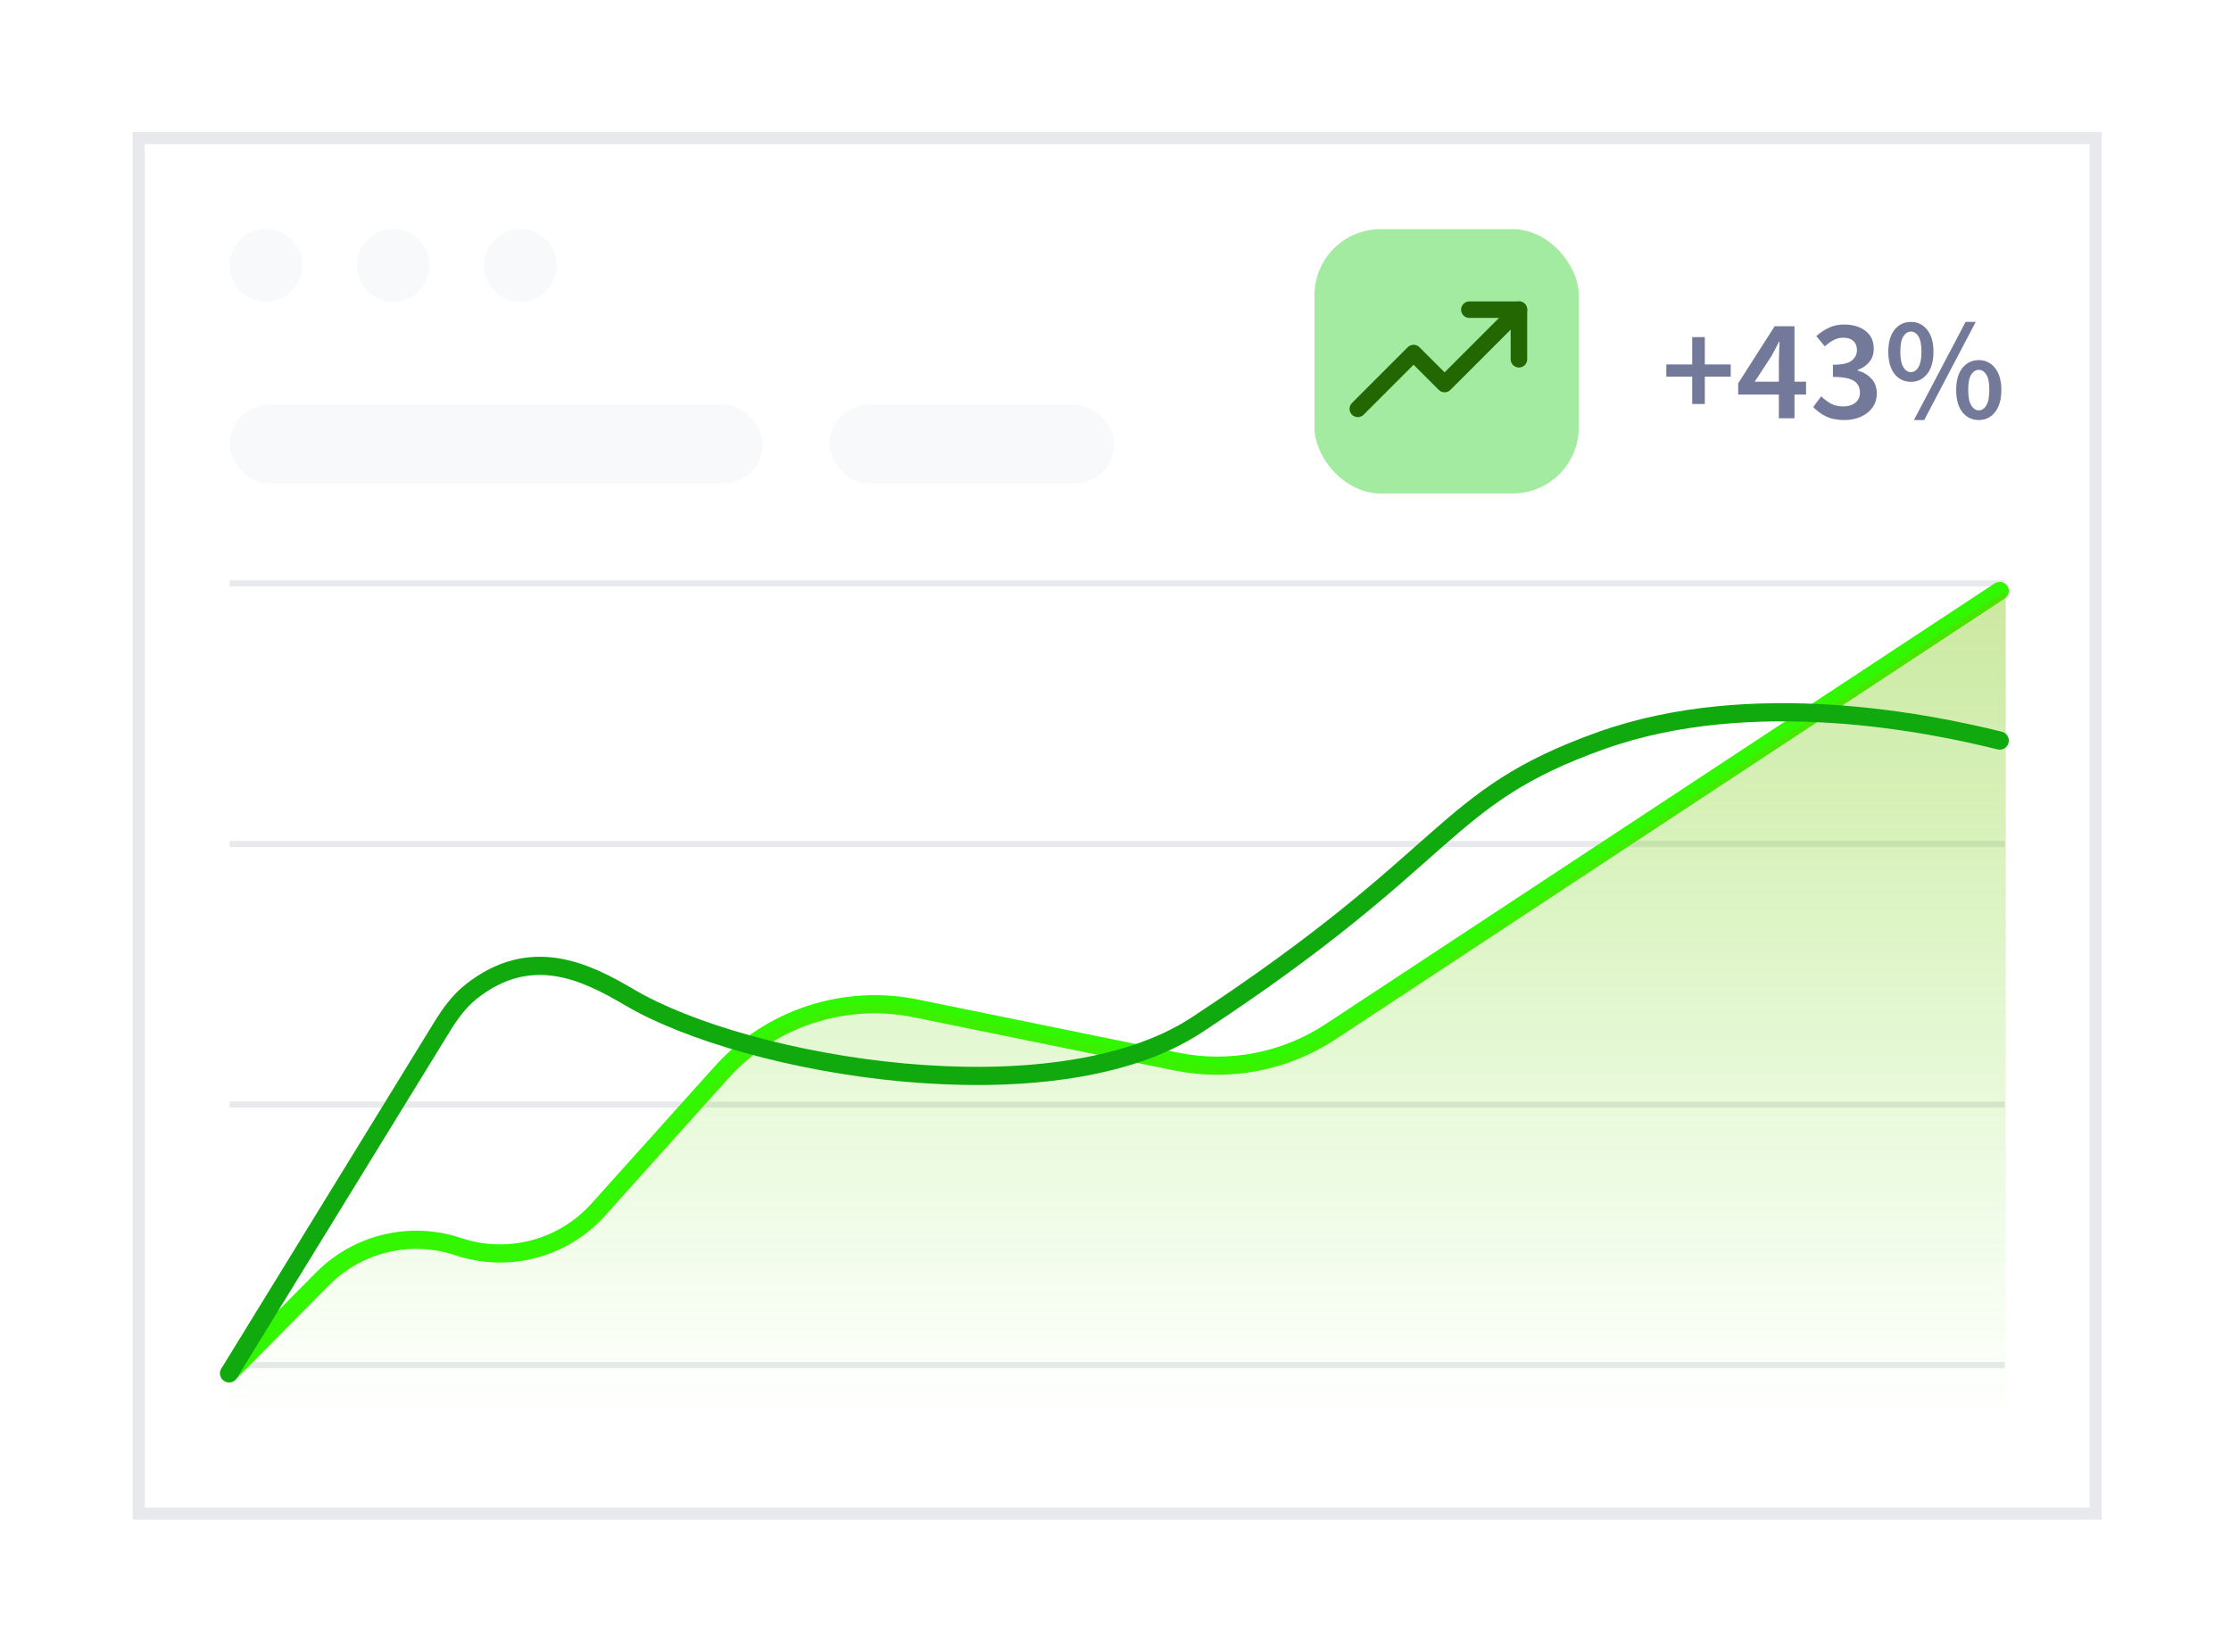 <svg width="185" height="137" viewBox="0 0 185 137" fill="none" xmlns="http://www.w3.org/2000/svg">
<g filter="url(#filter0_d_223_2727)">
<rect x="11" y="10.951" width="163.279" height="115.049" fill="white"/>
<rect x="11.5" y="11.451" width="162.279" height="114.049" stroke="#E7E9EC"/>
</g>
<circle cx="22.052" cy="22.003" r="3.014" fill="#F8F9FA"/>
<circle cx="32.603" cy="22.003" r="3.014" fill="#F8F9FA"/>
<circle cx="43.153" cy="22.003" r="3.014" fill="#F8F9FA"/>
<rect x="19.038" y="33.559" width="44.211" height="6.531" rx="3.266" fill="#F8F9FA"/>
<rect x="68.775" y="33.559" width="23.613" height="6.531" rx="3.266" fill="#F8F9FA"/>
<line x1="19.038" y1="48.372" x2="166.24" y2="48.372" stroke="#E7E9EC" stroke-width="0.502"/>
<line x1="19.038" y1="69.977" x2="166.24" y2="69.977" stroke="#E7E9EC" stroke-width="0.502"/>
<line x1="19.038" y1="91.581" x2="166.24" y2="91.581" stroke="#E7E9EC" stroke-width="0.502"/>
<line x1="19.038" y1="113.182" x2="166.24" y2="113.182" stroke="#E7E9EC" stroke-width="0.502"/>
<path d="M19 113.863L26.734 106.046C29.669 103.08 34.034 102.04 37.99 103.363V103.363C42.128 104.748 46.693 103.543 49.609 100.296L59.812 88.937C63.864 84.425 70.004 82.399 75.945 83.612L97.516 88.015C101.948 88.92 106.558 88.031 110.335 85.543L165.821 49" stroke="#31F700" stroke-width="1.508" stroke-linecap="round"/>
<path opacity="0.4" d="M26.754 106.052L20.314 112.539C19.472 113.387 19 114.533 19 115.727V118.639H166.323V49L110.615 85.565C106.845 88.039 102.249 88.924 97.83 88.024L76.083 83.6C70.154 82.394 64.03 84.412 59.98 88.906L49.721 100.288C46.79 103.541 42.209 104.748 38.055 103.363C34.083 102.039 29.704 103.081 26.754 106.052Z" fill="url(#paint0_linear_223_2727)"/>
<path d="M19 113.861L36.659 85.127C37.33 84.036 38.093 82.986 39.1 82.195C44.016 78.335 48.544 80.539 52.185 82.687C61.99 88.469 87.365 92.771 99.222 84.991C120.79 70.84 119.403 66.171 132.773 61.403C145.348 56.919 160.103 59.981 165.821 61.403" stroke="#11AA0E" stroke-width="1.508" stroke-linecap="round"/>
<rect x="109" y="19" width="21.917" height="21.917" rx="5.479" fill="#A2EBA1"/>
<path d="M125.955 25.676L119.788 31.842L117.219 29.273L112.594 33.898" stroke="#226701" stroke-width="1.37" stroke-linecap="round" stroke-linejoin="round"/>
<path d="M125.954 29.787V25.676H121.843" stroke="#226701" stroke-width="1.37" stroke-linecap="round" stroke-linejoin="round"/>
<path d="M158.456 31.659C157.904 31.659 157.452 31.443 157.1 31.011C156.756 30.571 156.584 29.955 156.584 29.163C156.584 28.379 156.756 27.771 157.1 27.339C157.452 26.907 157.904 26.691 158.456 26.691C159.008 26.691 159.456 26.907 159.8 27.339C160.152 27.771 160.328 28.379 160.328 29.163C160.328 29.955 160.152 30.571 159.8 31.011C159.456 31.443 159.008 31.659 158.456 31.659ZM158.456 30.855C158.712 30.855 158.92 30.719 159.08 30.447C159.248 30.175 159.332 29.747 159.332 29.163C159.332 28.571 159.248 28.147 159.08 27.891C158.92 27.627 158.712 27.495 158.456 27.495C158.208 27.495 158 27.627 157.832 27.891C157.664 28.147 157.58 28.571 157.58 29.163C157.58 29.747 157.664 30.175 157.832 30.447C158 30.719 158.208 30.855 158.456 30.855ZM158.708 34.827L162.992 26.691H163.832L159.56 34.827H158.708ZM164.084 34.827C163.532 34.827 163.08 34.611 162.728 34.179C162.384 33.739 162.212 33.123 162.212 32.331C162.212 31.547 162.384 30.939 162.728 30.507C163.08 30.075 163.532 29.859 164.084 29.859C164.636 29.859 165.084 30.075 165.428 30.507C165.78 30.939 165.956 31.547 165.956 32.331C165.956 33.123 165.78 33.739 165.428 34.179C165.084 34.611 164.636 34.827 164.084 34.827ZM164.084 34.023C164.34 34.023 164.548 33.887 164.708 33.615C164.876 33.343 164.96 32.915 164.96 32.331C164.96 31.739 164.876 31.315 164.708 31.059C164.548 30.795 164.34 30.663 164.084 30.663C163.836 30.663 163.628 30.795 163.46 31.059C163.292 31.315 163.208 31.739 163.208 32.331C163.208 32.915 163.292 33.343 163.46 33.615C163.628 33.887 163.836 34.023 164.084 34.023Z" fill="#737998"/>
<path d="M152.951 34.828C152.335 34.828 151.815 34.724 151.391 34.516C150.975 34.3 150.631 34.044 150.359 33.748L151.019 32.86C151.251 33.092 151.515 33.292 151.811 33.46C152.107 33.62 152.447 33.7 152.831 33.7C153.247 33.7 153.583 33.6 153.839 33.4C154.103 33.192 154.235 32.908 154.235 32.548C154.235 32.284 154.167 32.056 154.031 31.864C153.903 31.664 153.675 31.512 153.347 31.408C153.027 31.304 152.575 31.252 151.991 31.252V30.244C152.743 30.244 153.263 30.128 153.551 29.896C153.839 29.664 153.983 29.372 153.983 29.02C153.983 28.7 153.883 28.452 153.683 28.276C153.483 28.092 153.207 28 152.855 28C152.559 28 152.287 28.068 152.039 28.204C151.791 28.332 151.551 28.504 151.319 28.72L150.611 27.868C150.939 27.58 151.287 27.348 151.655 27.172C152.031 26.996 152.447 26.908 152.903 26.908C153.639 26.908 154.235 27.084 154.691 27.436C155.147 27.78 155.375 28.276 155.375 28.924C155.375 29.348 155.255 29.708 155.015 30.004C154.783 30.292 154.459 30.516 154.043 30.676V30.724C154.491 30.844 154.867 31.064 155.171 31.384C155.475 31.704 155.627 32.116 155.627 32.62C155.627 33.084 155.503 33.48 155.255 33.808C155.015 34.136 154.691 34.388 154.283 34.564C153.883 34.74 153.439 34.828 152.951 34.828Z" fill="#737998"/>
<path d="M145.503 31.647H147.507V29.919C147.507 29.695 147.515 29.431 147.531 29.127C147.547 28.823 147.559 28.559 147.567 28.335H147.519C147.423 28.535 147.323 28.731 147.219 28.923C147.115 29.115 147.007 29.315 146.895 29.523L145.503 31.647ZM147.507 34.683V32.715H144.135V31.779L147.159 27.051H148.803V31.647H149.763V32.715H148.803V34.683H147.507Z" fill="#737998"/>
<path d="M140.323 33.495V31.227H138.175V30.219H140.323V27.951H141.367V30.219H143.515V31.227H141.367V33.495H140.323Z" fill="#737998"/>
<defs>
<filter id="filter0_d_223_2727" x="0.952" y="0.903" width="183.374" height="135.145" filterUnits="userSpaceOnUse" color-interpolation-filters="sRGB">
<feFlood flood-opacity="0" result="BackgroundImageFix"/>
<feColorMatrix in="SourceAlpha" type="matrix" values="0 0 0 0 0 0 0 0 0 0 0 0 0 0 0 0 0 0 127 0" result="hardAlpha"/>
<feOffset/>
<feGaussianBlur stdDeviation="5.024"/>
<feComposite in2="hardAlpha" operator="out"/>
<feColorMatrix type="matrix" values="0 0 0 0 0.735 0 0 0 0 0.79 0 0 0 0 0.896 0 0 0 0.29 0"/>
<feBlend mode="normal" in2="BackgroundImageFix" result="effect1_dropShadow_223_2727"/>
<feBlend mode="normal" in="SourceGraphic" in2="effect1_dropShadow_223_2727" result="shape"/>
</filter>
<linearGradient id="paint0_linear_223_2727" x1="92.913" y1="45.48" x2="92.913" y2="118.388" gradientUnits="userSpaceOnUse">
<stop stop-color="#7AC107"/>
<stop offset="0.99" stop-color="#57E500" stop-opacity="0"/>
</linearGradient>
</defs>
</svg>
